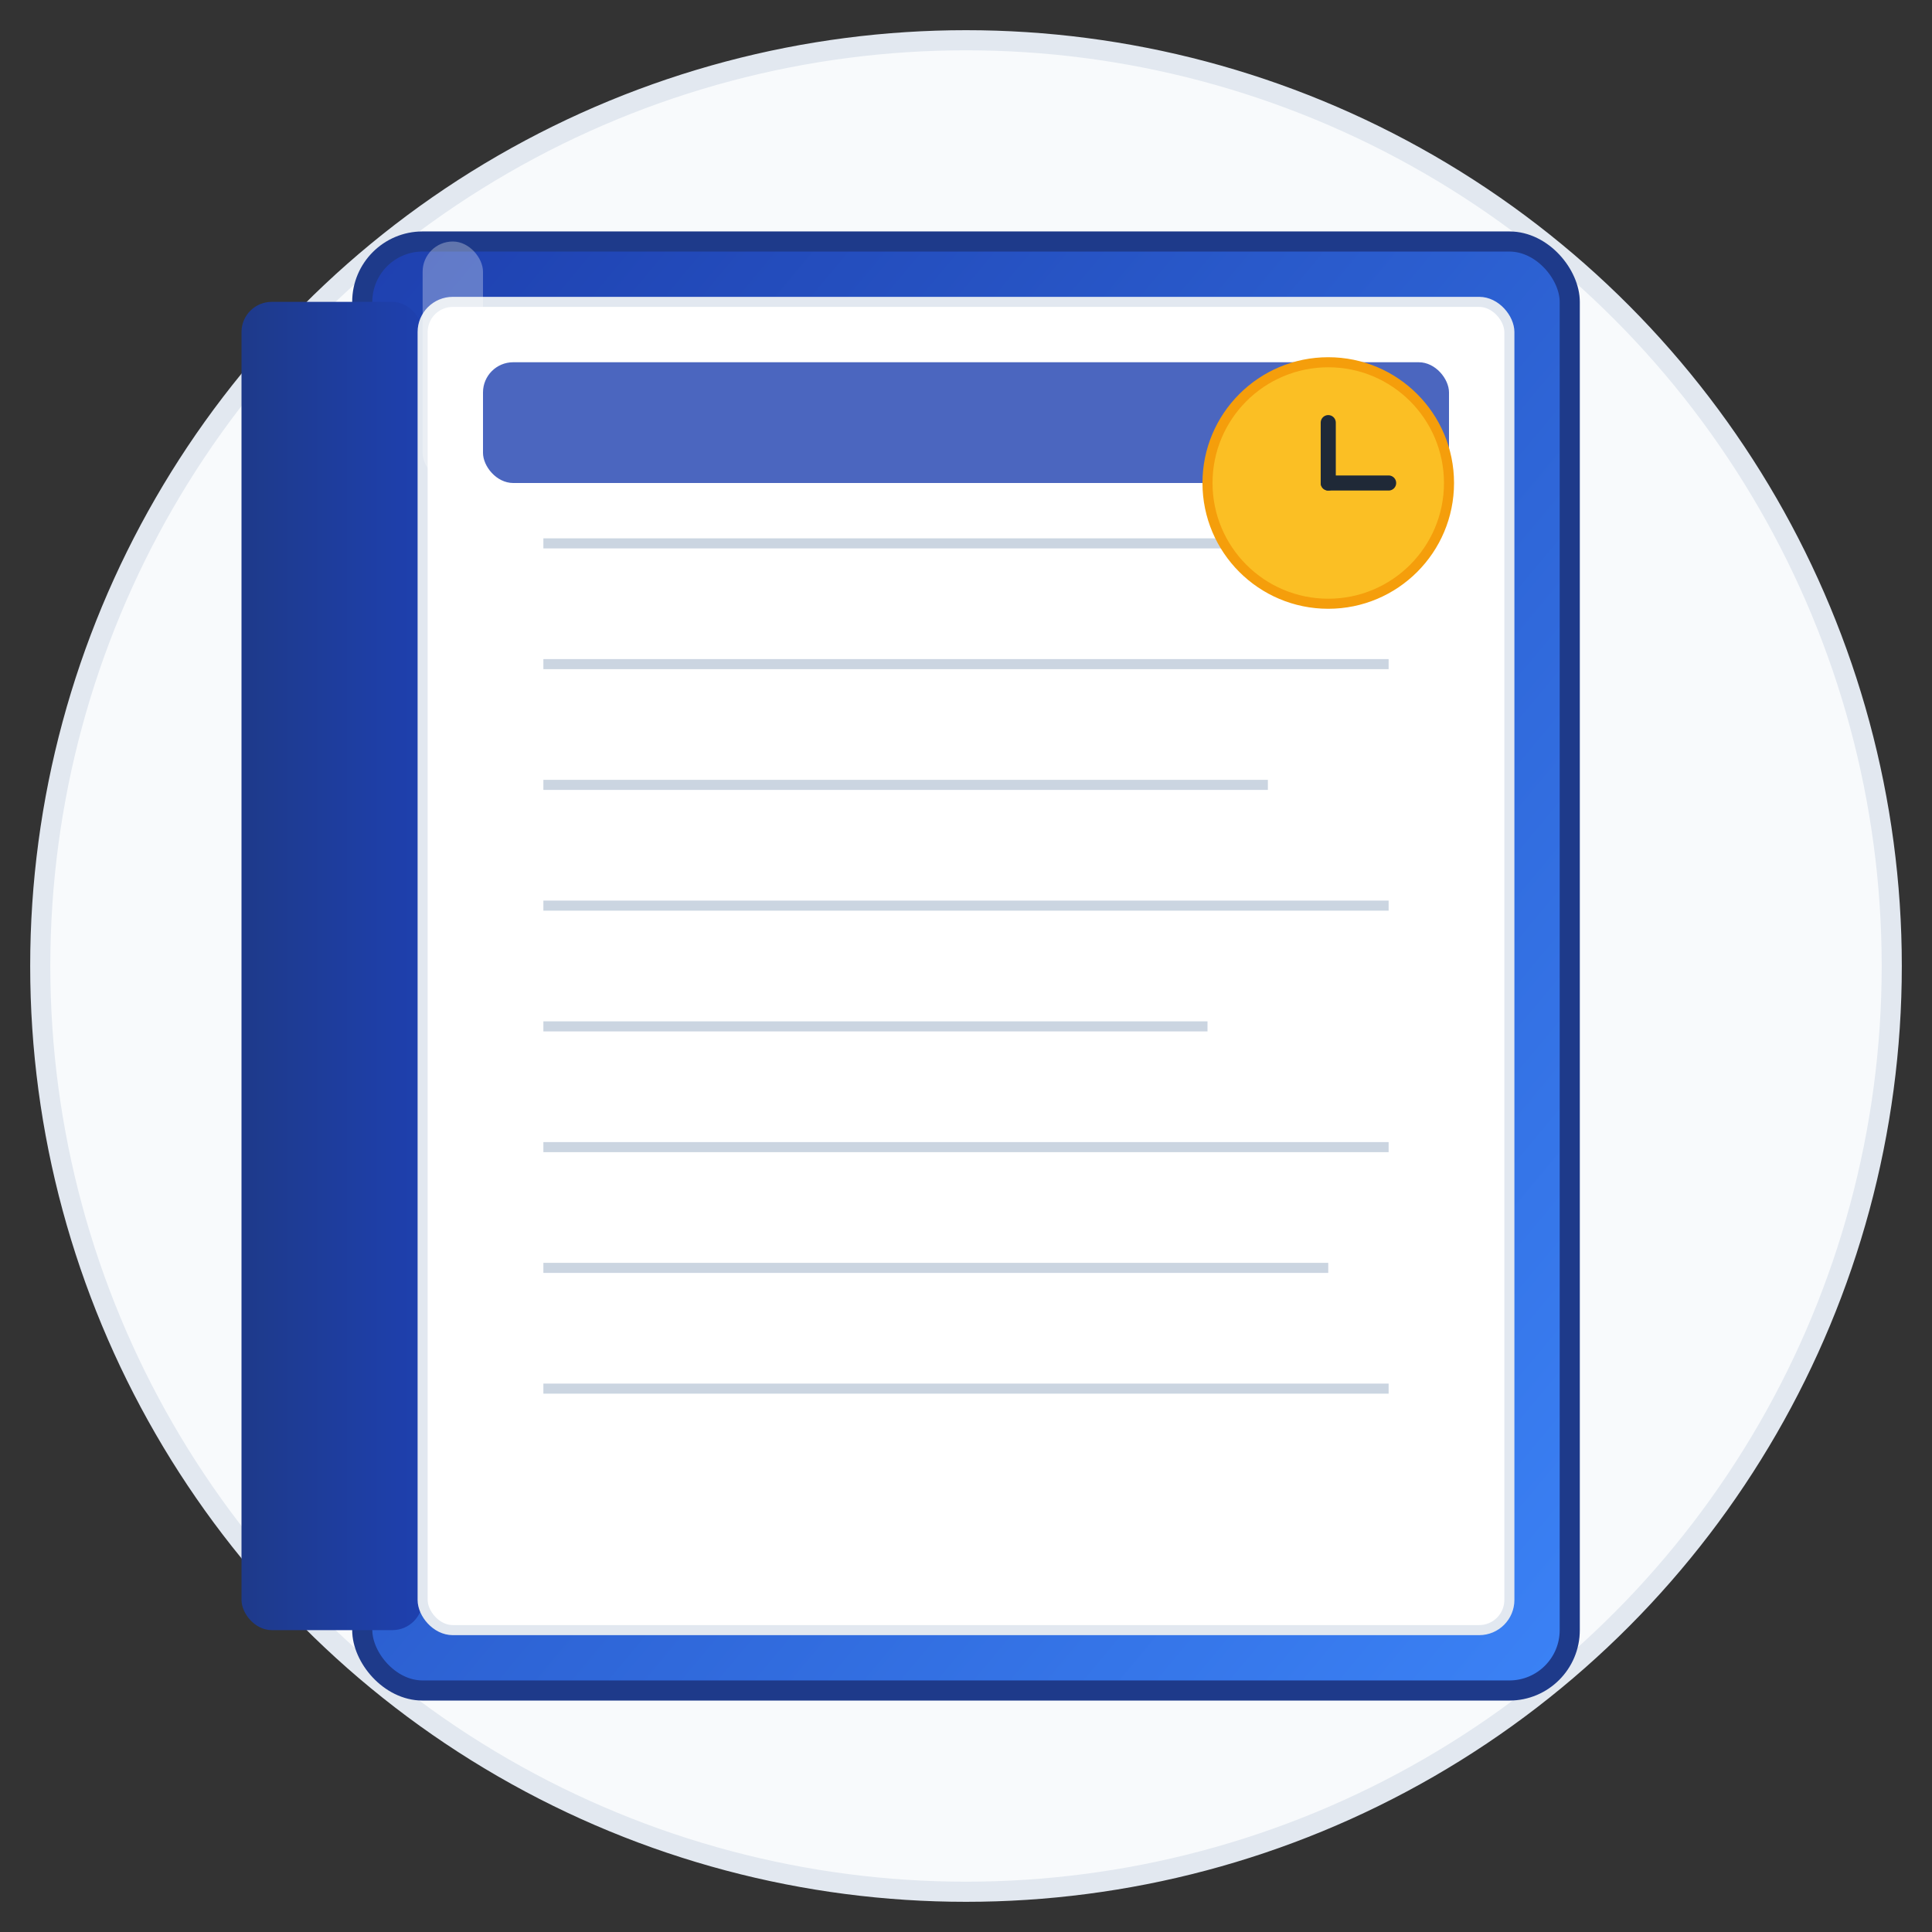 <svg xmlns="http://www.w3.org/2000/svg" viewBox="0 0 192 192" width="192" height="192">
  <rect x="0" y="0" width="192" height="192" fill="#333333" stroke="none"/>
  <defs>
    <linearGradient id="bookGradient" x1="0%" y1="0%" x2="100%" y2="100%">
      <stop offset="0%" style="stop-color:#1e40af;stop-opacity:1" />
      <stop offset="100%" style="stop-color:#3b82f6;stop-opacity:1" />
    </linearGradient>
    <linearGradient id="spineGradient" x1="0%" y1="0%" x2="100%" y2="0%">
      <stop offset="0%" style="stop-color:#1e3a8a;stop-opacity:1" />
      <stop offset="100%" style="stop-color:#1e40af;stop-opacity:1" />
    </linearGradient>
  </defs>
  
  <!-- Background circle -->
  <circle cx="96" cy="96" r="92" fill="#f8fafc" stroke="#e2e8f0" stroke-width="2"/>
  
  <!-- Book cover -->
  <rect x="36" y="24" width="120" height="144" rx="6" ry="6" fill="url(#bookGradient)" stroke="#1e3a8a" stroke-width="2"/>
  
  <!-- Book spine -->
  <rect x="24" y="30" width="18" height="132" rx="3" ry="3" fill="url(#spineGradient)"/>
  
  <!-- Book pages -->
  <rect x="42" y="30" width="108" height="132" rx="3" ry="3" fill="#ffffff" stroke="#e2e8f0" stroke-width="1"/>
  
  <!-- Page lines -->
  <line x1="54" y1="54" x2="138" y2="54" stroke="#cbd5e1" stroke-width="1"/>
  <line x1="54" y1="66" x2="138" y2="66" stroke="#cbd5e1" stroke-width="1"/>
  <line x1="54" y1="78" x2="126" y2="78" stroke="#cbd5e1" stroke-width="1"/>
  <line x1="54" y1="90" x2="138" y2="90" stroke="#cbd5e1" stroke-width="1"/>
  <line x1="54" y1="102" x2="120" y2="102" stroke="#cbd5e1" stroke-width="1"/>
  <line x1="54" y1="114" x2="138" y2="114" stroke="#cbd5e1" stroke-width="1"/>
  <line x1="54" y1="126" x2="132" y2="126" stroke="#cbd5e1" stroke-width="1"/>
  <line x1="54" y1="138" x2="138" y2="138" stroke="#cbd5e1" stroke-width="1"/>
  
  <!-- Book title area -->
  <rect x="48" y="36" width="96" height="12" rx="3" ry="3" fill="#1e40af" opacity="0.8"/>
  
  <!-- Small highlight -->
  <rect x="42" y="24" width="6" height="24" rx="3" ry="3" fill="rgba(255,255,255,0.3)"/>
  
  <!-- Clock icon for "24" theme -->
  <circle cx="132" cy="48" r="12" fill="#fbbf24" stroke="#f59e0b" stroke-width="1"/>
  <line x1="132" y1="42" x2="132" y2="48" stroke="#1f2937" stroke-width="1.5" stroke-linecap="round"/>
  <line x1="132" y1="48" x2="138" y2="48" stroke="#1f2937" stroke-width="1.5" stroke-linecap="round"/>
</svg>